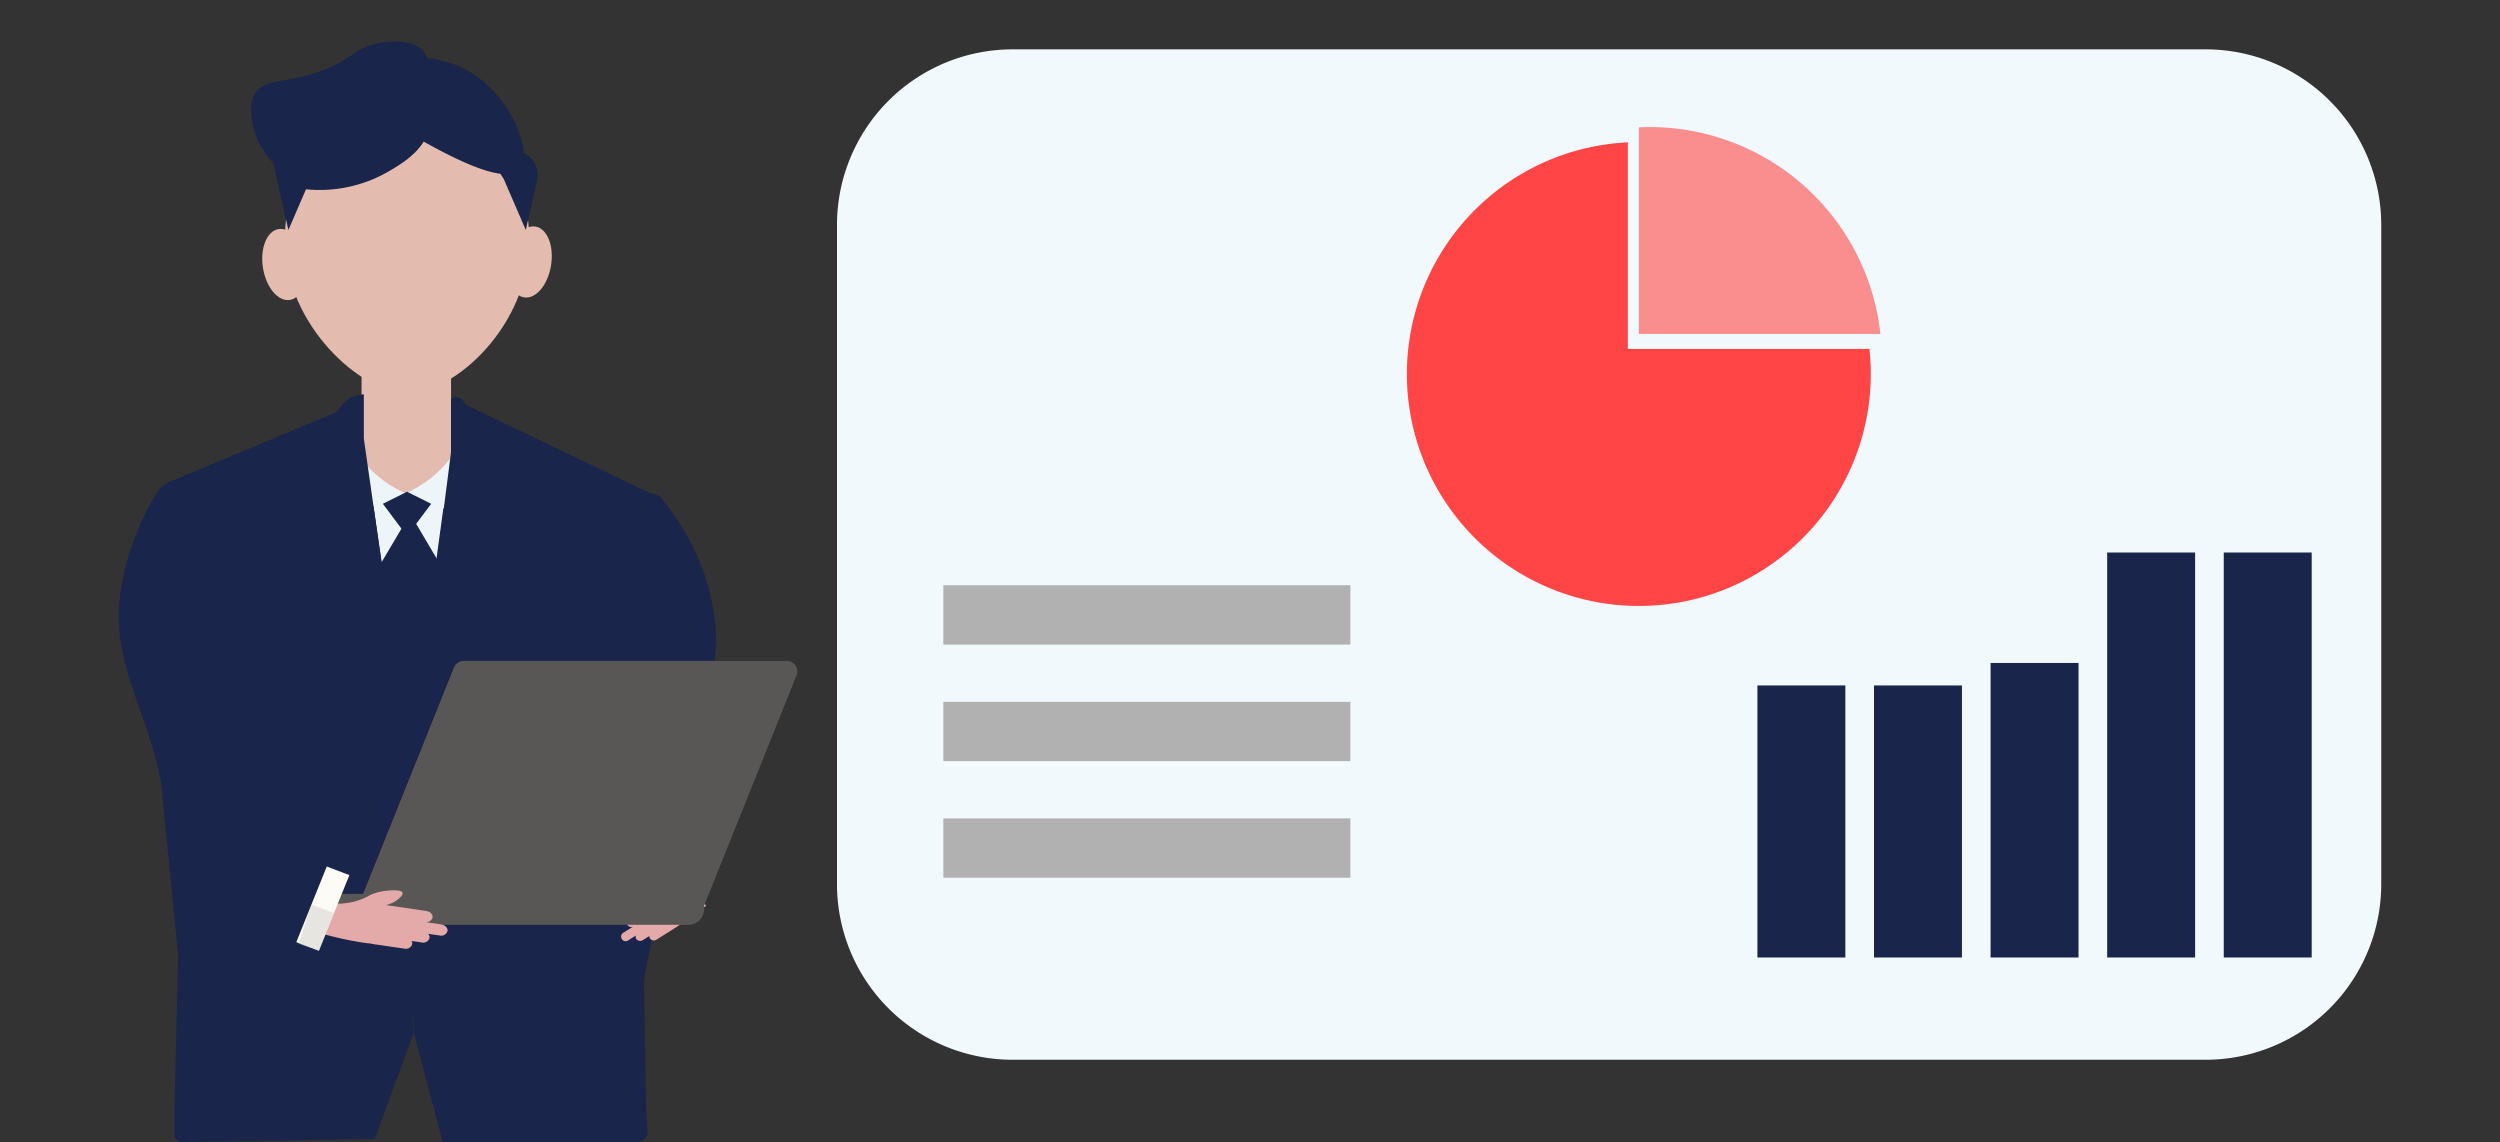 <svg xmlns="http://www.w3.org/2000/svg" xmlns:xlink="http://www.w3.org/1999/xlink" width="405" height="185" viewBox="0 0 405 185">
  <rect x="0" y="0" width="405" height="185" fill="#333333" stroke="none"/>
  <defs>
    <clipPath id="clip-path">
      <rect id="長方形_1743" data-name="長方形 1743" width="366.525" height="178.261" fill="none"/>
    </clipPath>
    <clipPath id="clip-path-2">
      <rect id="長方形_1734" data-name="長方形 1734" width="5.761" height="7.477" fill="none"/>
    </clipPath>
  </defs>
  <g id="グループ_6124" data-name="グループ 6124" transform="translate(-1228 -7075)">
    <path id="パス_23776" data-name="パス 23776" d="M30.465,52.187,29.073,58.08l1.474,13.26,12.114-2.127,2.21-16.454" transform="translate(1258.065 7101.174)" fill="#edf5f8"/>
    <g id="グループ_1872" data-name="グループ 1872" transform="translate(1247.238 7081.739)">
      <g id="グループ_1871" data-name="グループ 1871" clip-path="url(#clip-path)">
        <path id="パス_23777" data-name="パス 23777" d="M72.93,57.1,42.367,42.431,33.85,104.484l1.386,40.437,4.642,17.538h31.6a1.618,1.618,0,0,0,1.574-1.658l-.225-4.057-.354-20.534,6.113-31.976c2.568-11.464,7.452-18.375,4.769-29.81-.27-1.149-.546-2.216-.826-3.159a40.3,40.3,0,0,0-7.61-13.554" transform="translate(12.607 15.802)" fill="#19254a"/>
        <path id="パス_23778" data-name="パス 23778" d="M8.929,55.145h0a5.363,5.363,0,0,0-2.98,2.4A43.669,43.669,0,0,0,1.072,69.381c-.221.95-.439,2.026-.653,3.183-2.125,11.517,4.414,20.12,6.448,31.667l2.75,27.879-.586,24.951v4.051a1.237,1.237,0,0,0,1.212,1.26l31.235-.476,6.251-17.085V103.442L38.811,42.663" transform="translate(0 15.889)" fill="#19254a"/>
        <path id="パス_23779" data-name="パス 23779" d="M59.191,30.223c0,13.623-11.97,24.667-19.793,24.667-7.363,0-19.794-11.044-19.794-24.667S28.465,5.556,39.4,5.556,59.191,16.6,59.191,30.223" transform="translate(7.301 2.069)" fill="#e4bbaf"/>
        <path id="パス_23780" data-name="パス 23780" d="M23.937,27.267c.526,3.166-.587,6.007-2.485,6.346s-3.863-1.957-4.388-5.125.587-6.007,2.485-6.346,3.862,1.957,4.388,5.125" transform="translate(6.307 8.234)" fill="#e4bbaf"/>
        <path id="パス_23781" data-name="パス 23781" d="M46.049,26.967c-.526,3.168.587,6.008,2.485,6.346s3.863-1.956,4.388-5.123-.587-6.008-2.485-6.346-3.862,1.956-4.388,5.123" transform="translate(17.101 8.123)" fill="#e4bbaf"/>
        <rect id="長方形_1733" data-name="長方形 1733" width="14.496" height="25.262" transform="translate(39.335 48.139)" fill="#e4bbaf"/>
        <path id="パス_23782" data-name="パス 23782" d="M36.077,54.867a18.334,18.334,0,0,1-5.97-4.168c-.424-.445-.806-.891-1.149-1.327a.593.593,0,0,0-1.058.39v8.377Z" transform="translate(10.391 18.302)" fill="#edf5f8"/>
        <path id="パス_23783" data-name="パス 23783" d="M33.858,54.867a18.334,18.334,0,0,0,5.97-4.168c.424-.445.806-.891,1.149-1.327a.593.593,0,0,1,1.058.39v8.377Z" transform="translate(12.609 18.302)" fill="#edf5f8"/>
        <path id="パス_23784" data-name="パス 23784" d="M35.087,53.136l-3.911,1.95,3.911,5.23L39,55.086Z" transform="translate(11.611 19.789)" fill="#19254a"/>
        <path id="パス_23785" data-name="パス 23785" d="M35.748,55.741c-1.4,2.373-3.55,6-4.946,8.37q.628,4.7,1.279,9.429c1.06,7.688,2.145,16.226,3.253,23.759a.362.362,0,0,0,.715,0c1.127-7.532,2.307-16.071,3.367-23.759q.651-4.729,1.28-9.429c-1.4-2.373-3.55-6-4.948-8.37" transform="translate(11.471 20.759)" fill="#19254a"/>
        <path id="パス_23786" data-name="パス 23786" d="M39.31,103.144,31.551,48.795V41.646a4.473,4.473,0,0,0-3.428,1.619L21.888,50.7l7.649,9.556L26.81,68.25Z" transform="translate(8.152 15.51)" fill="#19254a"/>
        <path id="パス_23787" data-name="パス 23787" d="M47.493,49.192,43.044,42.58a1.349,1.349,0,0,0-1.993-.3v8.58l-6.737,52.521,10.558-35.45L42.145,59.94Z" transform="translate(12.779 15.63)" fill="#19254a"/>
        <path id="パス_23788" data-name="パス 23788" d="M59.765,18.022c-.185-3.854-3.478-10.06-8.81-13.179A16.445,16.445,0,0,0,44.117,2.69a2.47,2.47,0,0,0-.423-.933C42.087-.472,38.25-.005,37.042.142c-4.37.531-4.71,2.553-9.722,4.485-5.947,2.292-9.81,1.12-11.257,4.126a5.5,5.5,0,0,0-.431,2.5,12.489,12.489,0,0,0,3.55,8.37c.7,3.029,2.479,10.9,2.479,10.9l2.852-6.6A22.234,22.234,0,0,0,37.724,21.13c1.886-1.1,4.388-2.565,5.857-4.93C49.791,19.685,53.636,21.125,56,21.416l.549.845,3.57,8.259S61.146,26,61.945,22.492a3.979,3.979,0,0,0-2.179-4.47" transform="translate(5.821 0)" fill="#19254a"/>
        <path id="パス_23789" data-name="パス 23789" d="M100.967,6.561a1.573,1.573,0,1,1-1.573-1.573,1.573,1.573,0,0,1,1.573,1.573" transform="translate(36.431 1.858)" fill="#e6b124"/>
        <path id="パス_23790" data-name="パス 23790" d="M65.084,108.4a.8.8,0,0,1-1.117-.158.651.651,0,0,1-.095-.4l-1.01.637a.8.8,0,0,1-1.117-.158.679.679,0,0,1-.067-.556l-1.153.729a.74.74,0,1,1-.781-1.234l1.677-1.061a.74.74,0,1,1-.781-1.235l4.061-2.566a3.5,3.5,0,0,1-1.234-.018c-.414-.082-1.3-.347-1.25-.738s1.05-.729,1.484-.871a6.148,6.148,0,0,1,2.157-.3,6.879,6.879,0,0,0,1.913.055,8.065,8.065,0,0,0,3.1-1.031l2.182,3.452a36.91,36.91,0,0,1-3.836,2.845c-.318.2-.6.368-.852.508l.014.022Z" transform="translate(22.088 37.051)" fill="#e4a9a9"/>
        <path id="パス_23791" data-name="パス 23791" d="M83.706,105.609H25.633a2.505,2.505,0,1,1,0-5.011H83.706a2.505,2.505,0,1,1,0,5.011" transform="translate(8.613 37.465)" fill="#595656"/>
        <path id="パス_23792" data-name="パス 23792" d="M82.274,114.964H29.937a1.7,1.7,0,0,1-1.581-2.339L43.79,74.173A1.705,1.705,0,0,1,45.371,73.1H97.71a1.7,1.7,0,0,1,1.581,2.339L83.855,113.9a1.7,1.7,0,0,1-1.581,1.069" transform="translate(10.514 27.226)" fill="#595656"/>
        <path id="パス_23793" data-name="パス 23793" d="M37.232,109.626a1.071,1.071,0,0,0,1.3-.726.767.767,0,0,0-.115-.511l1.621.236a1.069,1.069,0,0,0,1.3-.726.806.806,0,0,0-.236-.668l1.851.269a1.071,1.071,0,0,0,1.3-.726c.071-.5-.393-.973-1.036-1.066l-2.691-.391a1.071,1.071,0,0,0,1.3-.726c.071-.5-.393-.972-1.036-1.066l-6.515-.946a4.991,4.991,0,0,0,1.522-.624c.467-.3,1.409-1.031,1.127-1.455s-1.721-.32-2.343-.27a8.8,8.8,0,0,0-2.851.712,9.552,9.552,0,0,1-2.344,1,11.987,11.987,0,0,1-4.445.339l-.729,5.009a55.867,55.867,0,0,0,6.4,1.375c.512.074.959.126,1.35.163l0,.033Z" transform="translate(9.012 37.308)" fill="#e4a9a9"/>
        <path id="パス_23794" data-name="パス 23794" d="M29.554,98.765l-2.47,6.132-1.755,4.36-.526,1.3-.183.453,0,.012-.393-.15-2.846-1.084-.08-.033-.343-.129,1.341-3.331,1.109-2.746,0-.016,2.484-6.161.08.032Z" transform="translate(7.804 36.263)" fill="#fdfbf5"/>
        <g id="グループ_1870" data-name="グループ 1870" transform="translate(29.15 139.792)" opacity="0.5">
          <g id="グループ_1869" data-name="グループ 1869">
            <g id="グループ_1868" data-name="グループ 1868" clip-path="url(#clip-path-2)">
              <path id="パス_23795" data-name="パス 23795" d="M27,103.232l-1.775,4.356-.528,1.3-.184.452-.4-.137-2.879-.994.032-.091.546-1.685.005-.015.531-1.632.946-2.907,0-.016.213.078,3.463,1.289Z" transform="translate(-21.24 -101.858)" fill="#d0d0cb"/>
            </g>
          </g>
        </g>
        <path id="パス_23796" data-name="パス 23796" d="M306.494,164.6H113.237a28.456,28.456,0,0,1-28.456-28.456V29.371A28.456,28.456,0,0,1,113.237.915H306.494A28.456,28.456,0,0,1,334.95,29.371V136.147A28.456,28.456,0,0,1,306.494,164.6" transform="translate(31.574 0.341)" fill="#f2f9fc"/>
        <rect id="長方形_1735" data-name="長方形 1735" width="14.248" height="44.07" transform="translate(265.462 104.305)" fill="#19254a"/>
        <rect id="長方形_1736" data-name="長方形 1736" width="14.248" height="44.07" transform="translate(284.35 104.305)" fill="#19254a"/>
        <rect id="長方形_1737" data-name="長方形 1737" width="14.248" height="47.715" transform="translate(303.237 100.66)" fill="#19254a"/>
        <rect id="長方形_1738" data-name="長方形 1738" width="14.248" height="65.607" transform="translate(322.124 82.768)" fill="#19254a"/>
        <rect id="長方形_1739" data-name="長方形 1739" width="14.248" height="65.607" transform="translate(341.01 82.768)" fill="#19254a"/>
        <rect id="長方形_1740" data-name="長方形 1740" width="65.938" height="9.61" transform="translate(133.586 88.07)" fill="#b1b1b1"/>
        <rect id="長方形_1741" data-name="長方形 1741" width="65.938" height="9.61" transform="translate(133.586 106.956)" fill="#b1b1b1"/>
        <rect id="長方形_1742" data-name="長方形 1742" width="65.938" height="9.61" transform="translate(133.586 125.843)" fill="#b1b1b1"/>
        <path id="パス_23797" data-name="パス 23797" d="M227.2,49.423A37.575,37.575,0,1,1,187.845,11.89V45.357h39.137a37.92,37.92,0,0,1,.218,4.066" transform="translate(56.627 4.428)" fill="#ff4545"/>
        <path id="パス_23798" data-name="パス 23798" d="M218.568,43.6H179.429V10.131q.887-.041,1.781-.041A37.58,37.58,0,0,1,218.568,43.6" transform="translate(66.823 3.758)" fill="#ff4545" opacity="0.6"/>
      </g>
    </g>
    <rect id="長方形_1744" data-name="長方形 1744" width="366.525" height="178.261" transform="translate(1247.238 7081.739)" fill="none"/>
    <rect id="長方形_1760" data-name="長方形 1760" width="405" height="185" transform="translate(1228 7075)" fill="none"/>
  </g>
</svg>
